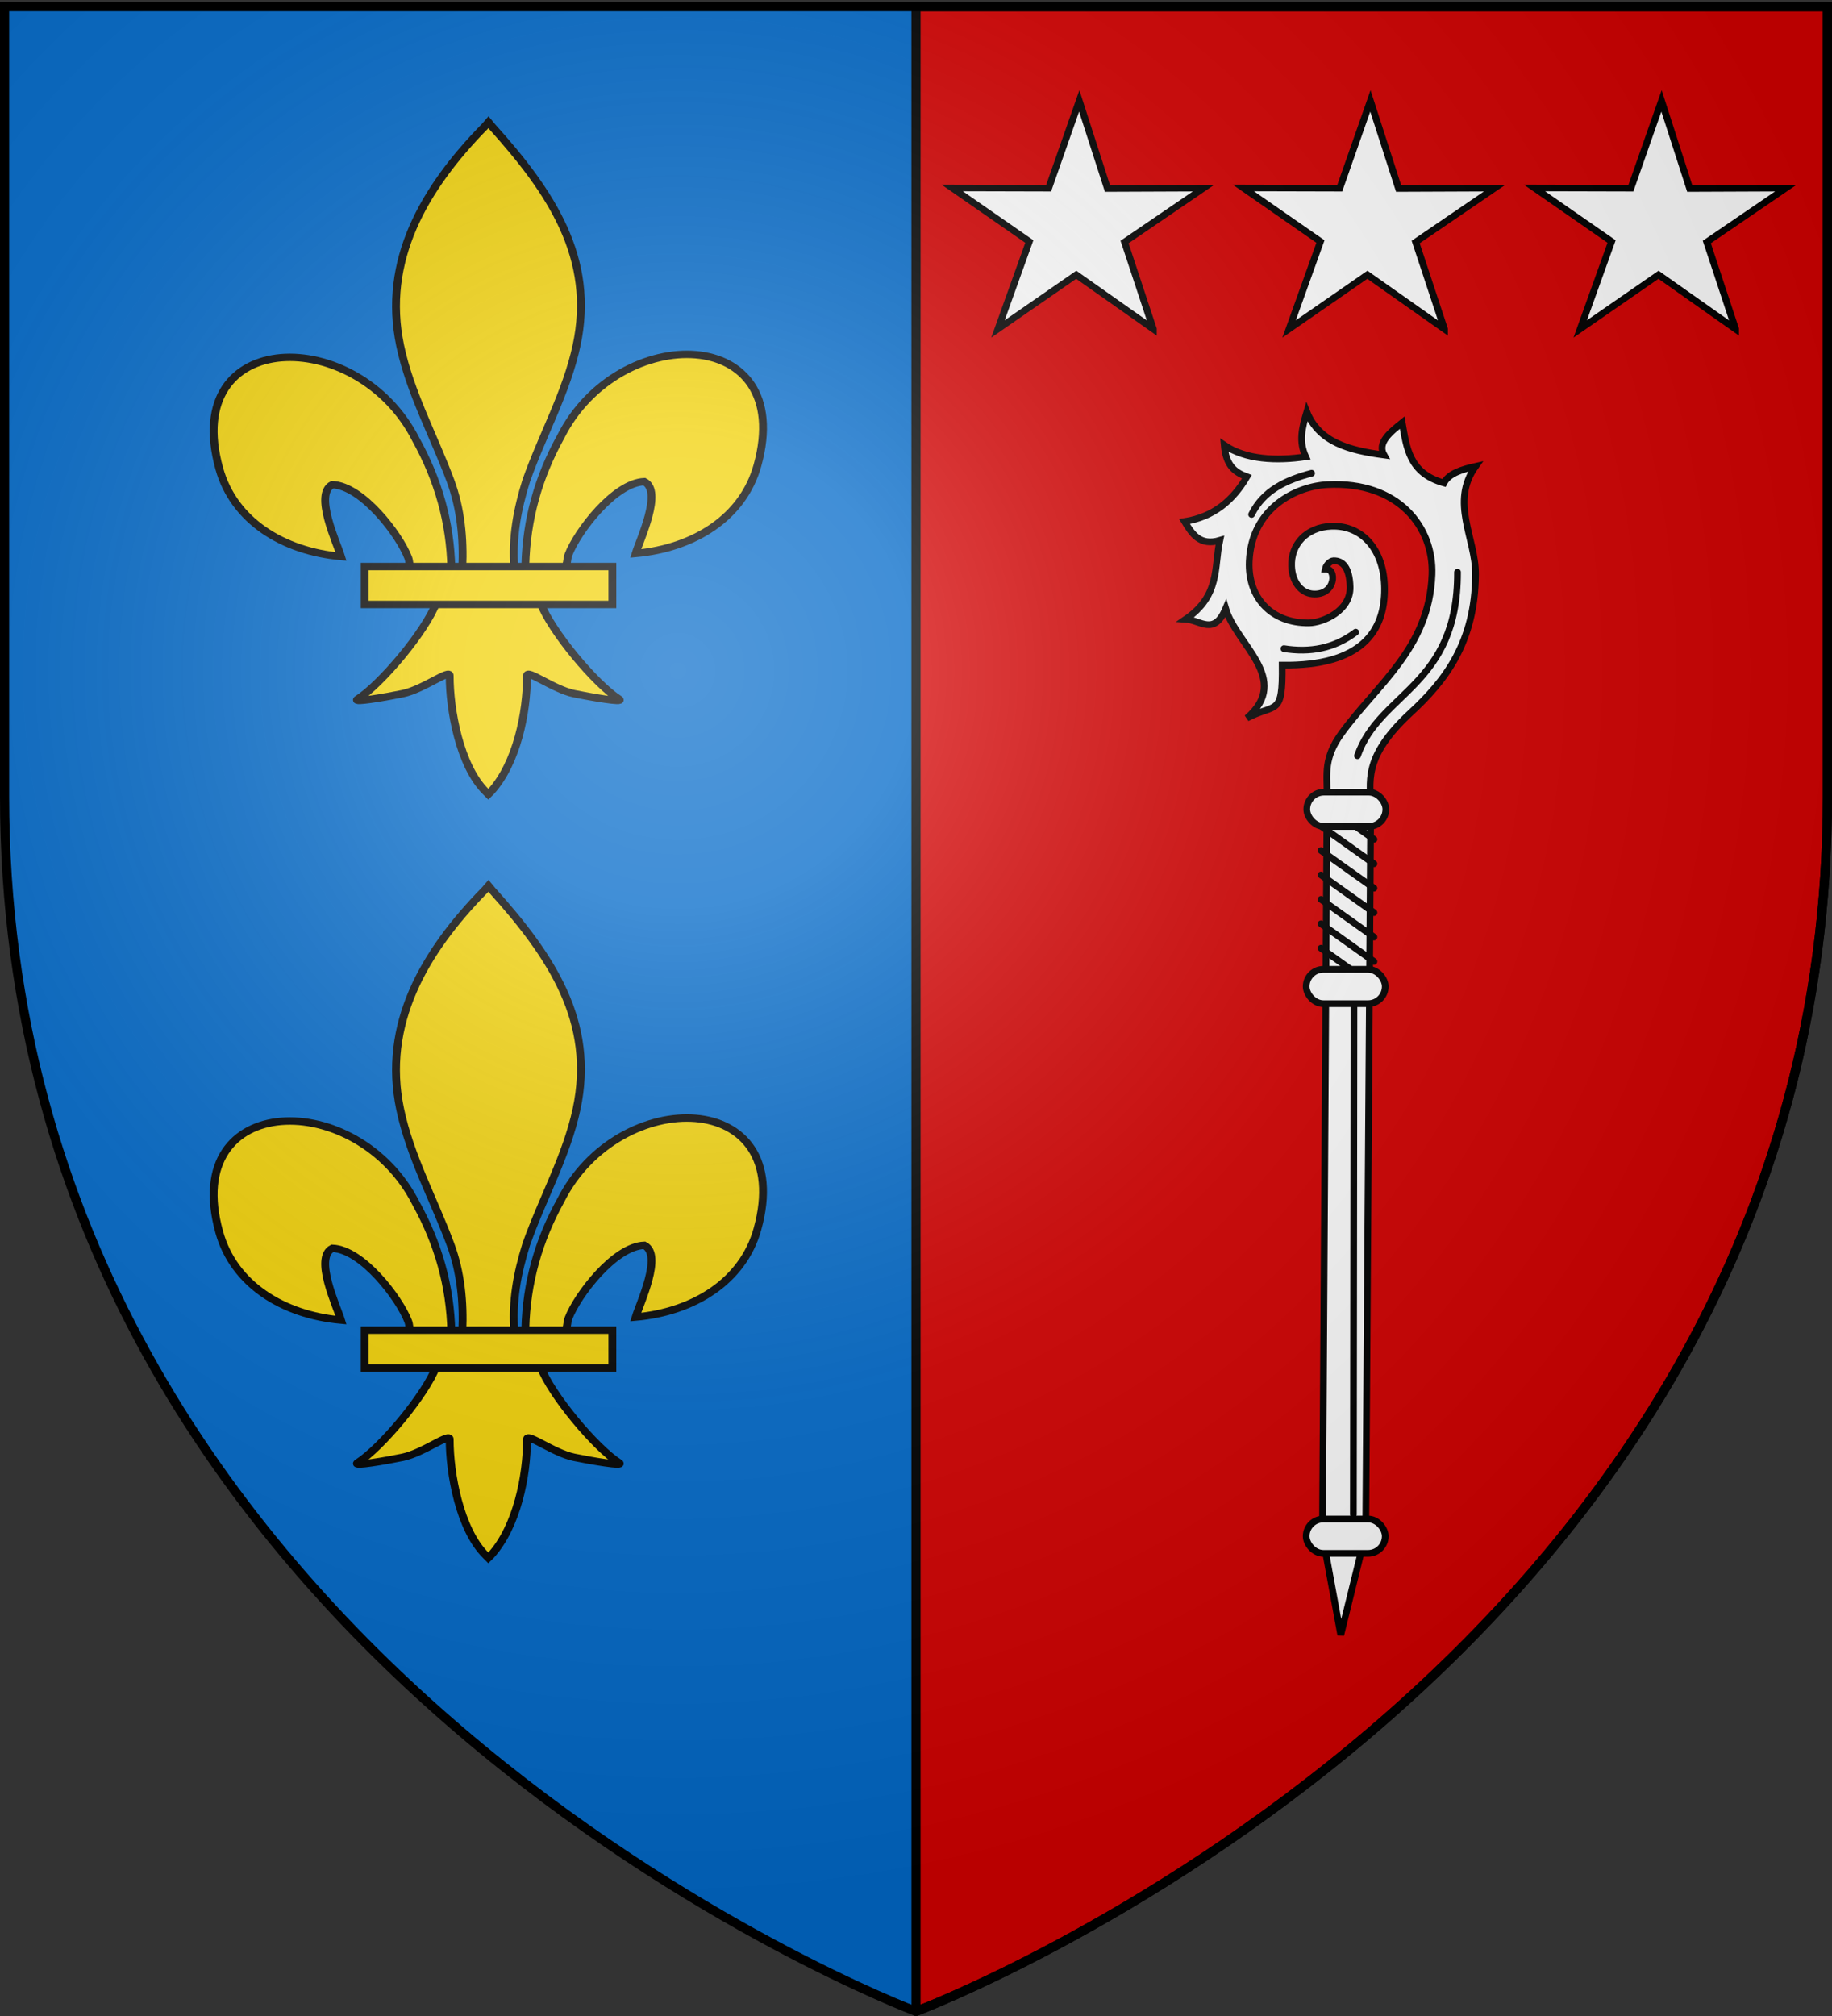 <svg xmlns="http://www.w3.org/2000/svg" xmlns:xlink="http://www.w3.org/1999/xlink" width="600" height="660" version="1.0"><rect width="100%" height="100%" fill="#333333" stroke="none"/><defs><radialGradient xlink:href="#a" id="d" cx="221.445" cy="226.331" r="300" fx="221.445" fy="226.331" gradientTransform="matrix(1.353 0 0 1.349 -77.63 -85.747)" gradientUnits="userSpaceOnUse"/><linearGradient id="a"><stop offset="0" style="stop-color:#fff;stop-opacity:.314"/><stop offset=".19" style="stop-color:#fff;stop-opacity:.251"/><stop offset=".6" style="stop-color:#6b6b6b;stop-opacity:.125"/><stop offset="1" style="stop-color:#000;stop-opacity:.125"/></linearGradient></defs><g style="display:inline"><path d="M300 658.5s298.5-112.32 298.5-397.772V2.176H1.5v258.552C1.5 546.18 300 658.5 300 658.5z" style="fill:#0169c9;fill-opacity:1;fill-rule:evenodd;stroke:none;stroke-width:1px;stroke-linecap:butt;stroke-linejoin:miter;stroke-opacity:1"/><path d="M300 2.188V658.5s298.5-112.33 298.5-397.781V2.188H300z" style="opacity:1;fill:#d40000;fill-opacity:1;fill-rule:evenodd;stroke:#000;stroke-width:3;stroke-linecap:round;stroke-linejoin:round;stroke-miterlimit:4;stroke-dasharray:none;stroke-dashoffset:0;stroke-opacity:1"/><g id="b" style="stroke:#000;stroke-width:2.606;stroke-miterlimit:4;stroke-dasharray:none;stroke-opacity:1"><path d="M164.207 218.697c.368-16.016 4.33-30.902 11.708-45.008 19.314-40.633 78.306-39.663 65.302 10.033-4.792 18.312-21.07 29.075-40.41 30.921 1.397-4.825 9.074-21.883 2.877-25.22-9.911.374-22.217 17.502-25.177 25.67-.427 1.172-.308 2.527-.785 3.68" style="fill:#f2d207;fill-opacity:1;fill-rule:evenodd;stroke:#000;stroke-width:2.606;stroke-linecap:butt;stroke-linejoin:miter;stroke-miterlimit:4;stroke-dasharray:none;stroke-opacity:1;display:inline" transform="matrix(.987 0 0 .932 9.99 -18.856)"/><path d="M139.64 219.756c-.369-16.016-4.33-30.902-11.708-45.008-19.314-40.633-78.307-39.663-65.303 10.033 4.792 18.312 21.07 29.075 40.41 30.92-1.396-4.824-9.074-21.882-2.876-25.22 9.91.375 22.217 17.503 25.176 25.67.428 1.173.308 2.528.785 3.681" style="fill:#f2d207;fill-opacity:1;fill-rule:evenodd;stroke:#000;stroke-width:2.606;stroke-linecap:butt;stroke-linejoin:miter;stroke-miterlimit:4;stroke-dasharray:none;stroke-opacity:1" transform="matrix(.987 0 0 .932 9.99 -18.856)"/><path d="M150.782 64.588c-20.348 21.934-34.01 47.296-28.12 77.042 3.248 16.411 11.126 31.61 16.68 47.42 3.474 9.918 4.362 20.28 3.951 30.705h17.263c-.826-10.502.984-20.68 3.95-30.705 5.293-15.908 13.346-30.996 16.682-47.42 6.238-30.705-8.403-53.862-28.031-76.945l-1.2-1.53-1.175 1.433z" style="fill:#f2d207;fill-opacity:1;fill-rule:nonzero;stroke:#000;stroke-width:2.606;stroke-linecap:butt;stroke-linejoin:miter;stroke-miterlimit:4;stroke-dasharray:none;stroke-opacity:1" transform="matrix(.987 0 0 .932 9.99 -18.856)"/><path d="M134.682 231.913c-3.61 10.115-18.325 28.64-26.142 33.92-2.027 1.37 9.69-.788 14.937-1.938 6.881-1.508 15.825-8.84 15.615-6.253-.02 11.85 3.312 31.622 11.997 40.707l.822.875.85-.875c8.68-10.126 11.952-27.93 11.996-40.707-.21-2.587 8.734 4.745 15.615 6.253 5.247 1.15 16.964 3.308 14.937 1.939-7.816-5.28-22.524-23.806-26.133-33.921h-34.494z" style="fill:#f2d207;fill-opacity:1;fill-rule:evenodd;stroke:#000;stroke-width:2.606;stroke-linecap:butt;stroke-linejoin:miter;stroke-miterlimit:4;stroke-dasharray:none;stroke-opacity:1" transform="matrix(.987 0 0 .932 9.99 -18.856)"/><path d="M110.901 219.241h82.176v13.314h-82.176z" style="fill:#f2d207;fill-opacity:1;stroke:#000;stroke-width:2.606;stroke-miterlimit:4;stroke-dasharray:none;stroke-opacity:1" transform="matrix(.987 0 0 .932 9.99 -18.856)"/></g><use xlink:href="#b" width="600" height="660" transform="translate(0 250)"/><g style="fill:#fff;stroke:#000;stroke-width:1.441;stroke-miterlimit:4;stroke-dasharray:none;stroke-opacity:1" transform="matrix(1.526 0 0 1.526 -181.64 -483.683)"><path d="M403.46 439.055c.19-.928 1.13-1.778 1.767-1.793 1.947-.045 3.447 1.388 3.56 5.615.139 5.142-5.832 7.68-8.807 7.721-8 .11-13.184-5.348-12.837-13.236.5-11.402 10.047-16.09 16.786-16.428 15.3-.77 22.817 9.18 22.438 19.285-.59 15.784-11.749 23.507-19.412 34.055-3.882 5.344-3.084 8.737-3.11 12.836l-.988 159.18 3.929 21.43 5.357-21.786 1.071-155.715c.037-5.303-2.006-10.583 8.572-20.357 7.274-6.722 13.824-14.93 13.928-29.643.055-7.742-5.52-15.476 0-23.214-3.021.684-5.76 1.557-6.785 3.571-7.47-2.073-8.023-7.603-8.958-12.944-2.488 2.013-5.426 4.266-3.914 6.945-7.486-1.003-13.916-2.711-16.557-9.26-1.053 3.516-1.745 6.351-.237 9.639-6.26.937-12.937.633-17.5-2.51.397 4.418 2.272 5.844 4.873 6.803-2.95 5.012-7.074 8.616-13.385 9.597 1.637 2.68 3.308 5.308 7.577 4.04-1.263 5.758.156 11.784-7.324 16.92 3.16.192 6.092 3.655 8.586-2.273 2.283 7.79 14.201 15.1 4.546 23.486 6.322-3.297 7.705-.225 7.576-11.364 17.099.23 22.03-7.332 21.97-16.415-.053-8.326-4.777-13.61-11.363-13.384-5.463.188-8.774 3.975-8.587 8.586.14 3.41 2.04 5.724 4.492 5.935 5.09.436 5.268-5.672 2.737-5.322z" style="fill:#fff;fill-rule:evenodd;stroke:#000;stroke-width:1.441;stroke-linecap:square;stroke-linejoin:miter;stroke-miterlimit:4;stroke-dasharray:none;stroke-opacity:1"/><rect width="16.967" height="7.37" x="399.366" y="642.848" ry="3.685" style="fill:#fff;stroke:#000;stroke-width:1.441;stroke-miterlimit:4;stroke-dasharray:none;stroke-opacity:1"/><path d="M410.374 479.1c4.744-13.69 21.569-14.93 21.466-39.395M387.646 427.33c2.508-5.11 7.364-7.406 12.88-8.839M394.59 456.12c5.626.884 10.791-.045 15.406-3.536M409.617 532.386l-.126 109.475M402.546 499.43l11.364 8.081M402.546 504.67l11.364 8.081M402.546 509.91l11.364 8.081M402.546 515.15l11.364 8.082M402.546 520.39l11.364 8.082M402.546 494.19l11.364 8.081M402.546 488.95l11.364 8.08" style="fill:#fff;fill-rule:evenodd;stroke:#000;stroke-width:1.441;stroke-linecap:round;stroke-linejoin:miter;stroke-miterlimit:4;stroke-dasharray:none;stroke-opacity:1"/><rect width="16.967" height="7.37" x="399.492" y="486.906" ry="3.685" style="fill:#fff;stroke:#000;stroke-width:1.441;stroke-miterlimit:4;stroke-dasharray:none;stroke-opacity:1"/><rect width="16.967" height="7.37" x="399.366" y="524.913" ry="3.685" style="fill:#fff;stroke:#000;stroke-width:1.441;stroke-miterlimit:4;stroke-dasharray:none;stroke-opacity:1"/></g><g id="c" style="fill:#fff;stroke:#000;stroke-width:4.545;stroke-miterlimit:4;stroke-dasharray:none;stroke-opacity:1"><path d="m141.421 136.965-43.21-32.536-43.903 31.22 17.59-51.15L28.64 52.392l54.083.924L99.89 2.253l15.834 51.721 53.87.548-44.298 31.042 16.125 51.401z" style="opacity:1;color:#000;fill:#fff;fill-opacity:1;fill-rule:nonzero;stroke:#000;stroke-width:3.857;stroke-linecap:butt;stroke-linejoin:miter;marker:none;marker-start:none;marker-mid:none;marker-end:none;stroke-miterlimit:4;stroke-dasharray:none;stroke-dashoffset:0;stroke-opacity:1;visibility:visible;display:inline;overflow:visible;enable-background:accumulate" transform="matrix(.584 -.008 0 .557 295.126 32.576)"/></g><use xlink:href="#c" width="600" height="660" style="stroke:#000;stroke-opacity:1" transform="translate(95.35)"/><use xlink:href="#c" width="600" height="660" style="stroke:#000;stroke-opacity:1" transform="translate(190.698)"/></g><path d="M300 658.5s298.5-112.32 298.5-397.772V2.176H1.5v258.552C1.5 546.18 300 658.5 300 658.5z" style="opacity:1;fill:url(#d);fill-opacity:1;fill-rule:evenodd;stroke:none;stroke-width:1px;stroke-linecap:butt;stroke-linejoin:miter;stroke-opacity:1"/><path d="M300 658.5S1.5 546.18 1.5 260.728V2.176h597v258.552C598.5 546.18 300 658.5 300 658.5z" style="opacity:1;fill:none;fill-opacity:1;fill-rule:evenodd;stroke:#000;stroke-width:3;stroke-linecap:butt;stroke-linejoin:miter;stroke-miterlimit:4;stroke-dasharray:none;stroke-opacity:1"/></svg>
